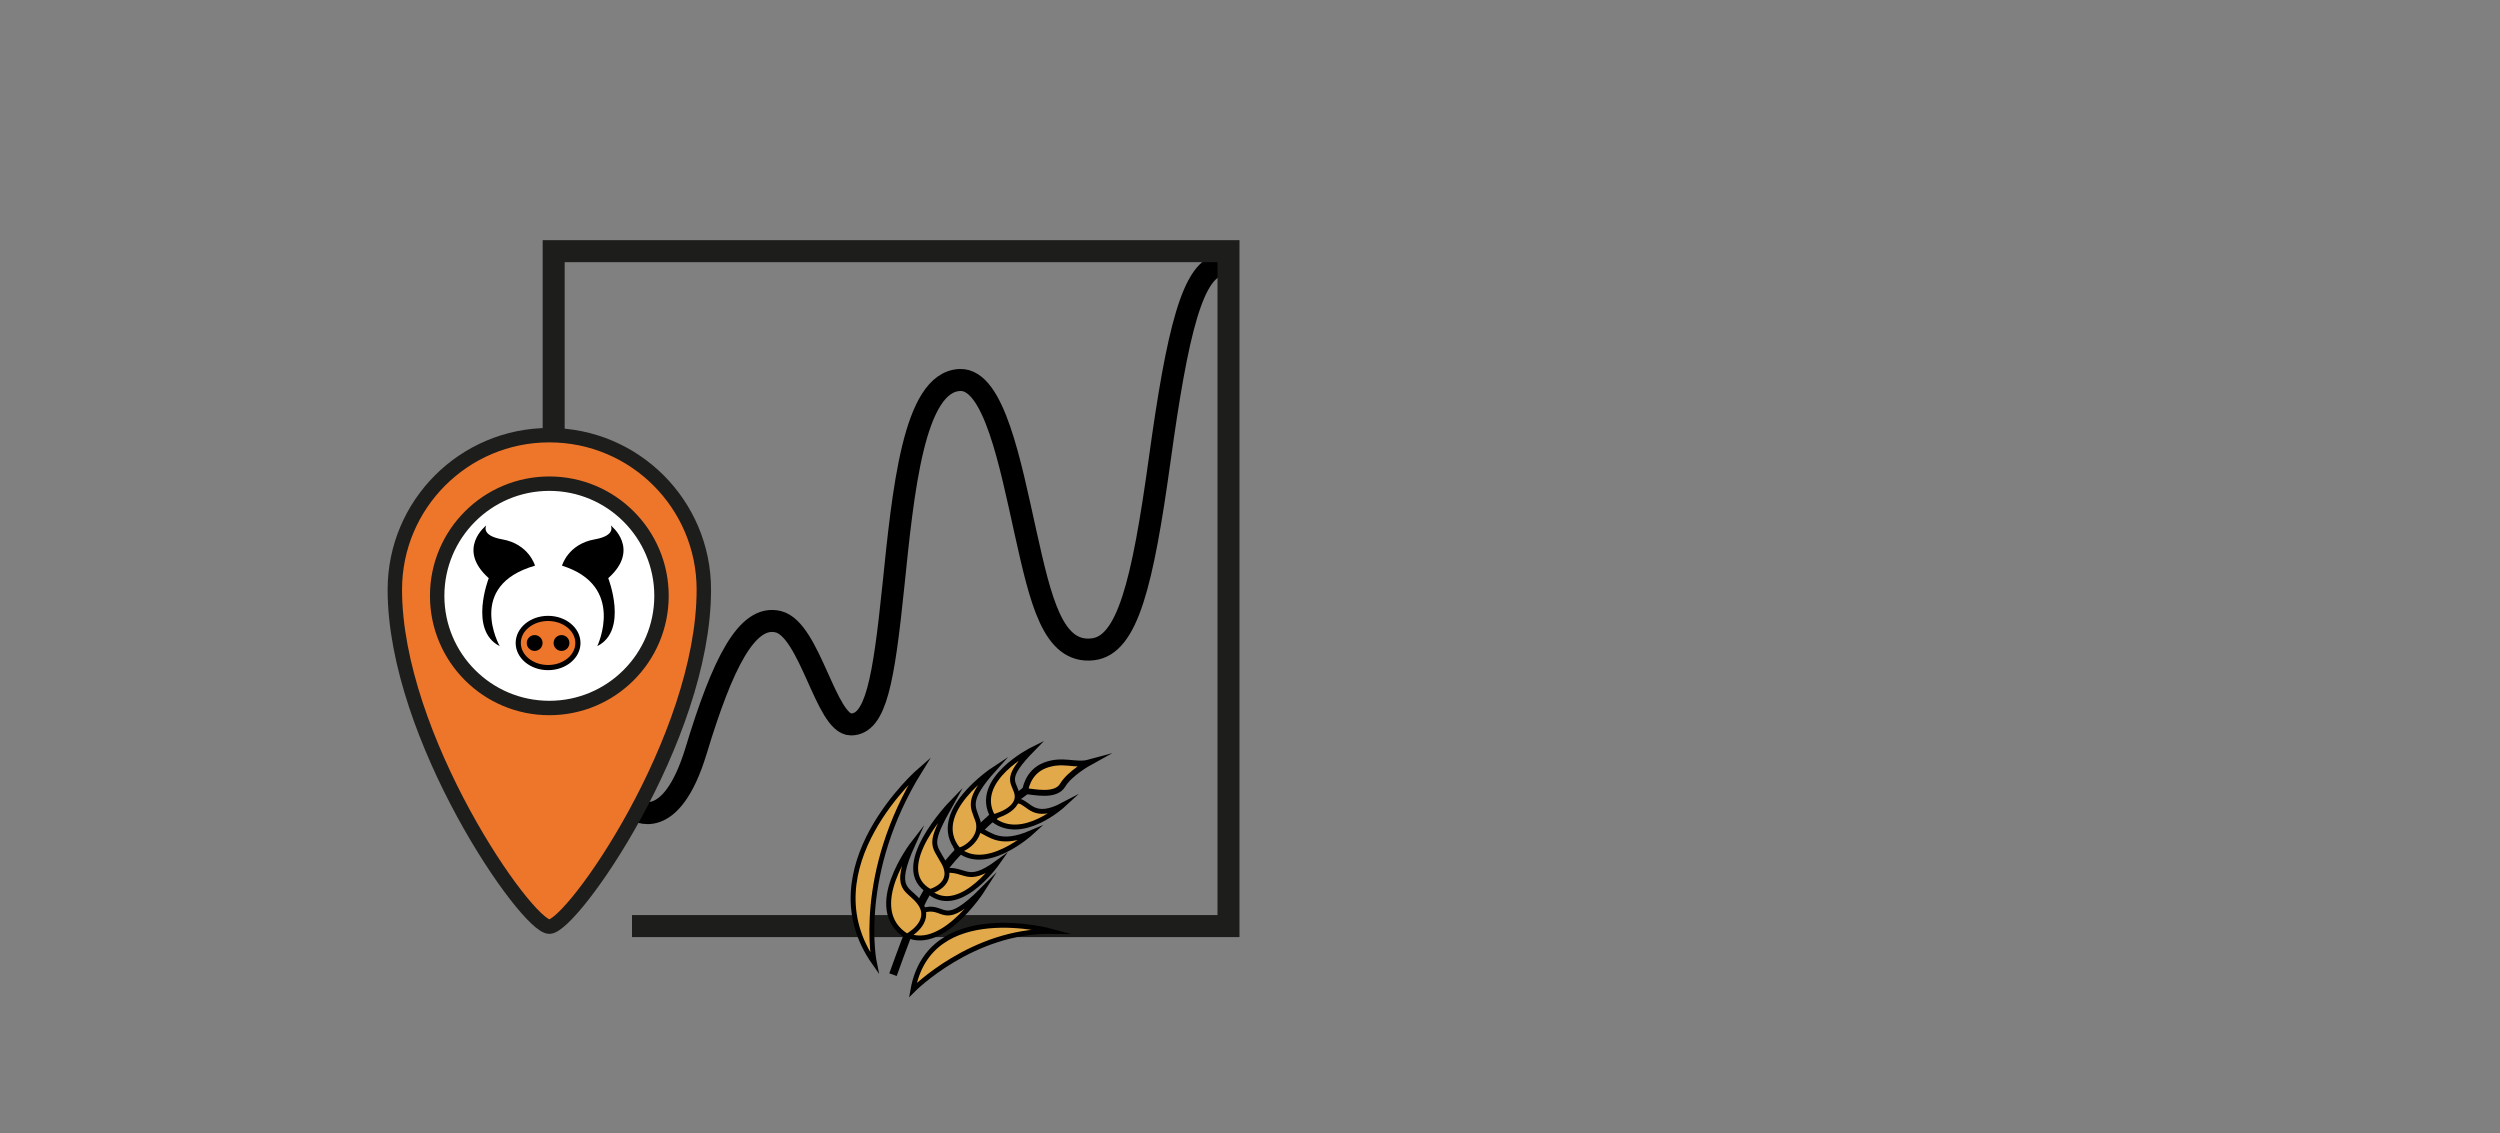 <?xml version="1.0" encoding="UTF-8"?>
<svg id="Layer_1" data-name="Layer 1" xmlns="http://www.w3.org/2000/svg" version="1.1" viewBox="0 0 300 136">
  <rect x="0" y="0" width="300" height="136" fill="#808080" stroke="none"/>
  <defs>
    <style>
      .cls-1 {
        fill: #000;
        stroke-width: 0px;
      }

      .cls-2 {
        stroke-width: .71px;
      }

      .cls-2, .cls-3, .cls-4, .cls-5, .cls-6, .cls-7, .cls-8, .cls-9 {
        stroke-miterlimit: 10;
      }

      .cls-2, .cls-3, .cls-4, .cls-5, .cls-8 {
        stroke: #000;
      }

      .cls-2, .cls-4 {
        fill: #e2a94b;
      }

      .cls-3 {
        stroke-width: .62px;
      }

      .cls-3, .cls-6 {
        fill: #ee762a;
      }

      .cls-4 {
        stroke-width: .59px;
      }

      .cls-5, .cls-8, .cls-9 {
        fill: none;
      }

      .cls-5, .cls-9 {
        stroke-width: 2.64px;
      }

      .cls-6, .cls-7 {
        stroke: #1d1d1b;
        stroke-linecap: round;
        stroke-width: 1.73px;
      }

      .cls-7 {
        fill: #fff;
      }

      .cls-8 {
        stroke-width: .94px;
      }

      .cls-9 {
        stroke: #1d1e1c;
      }
    </style>
  </defs>
  <path class="cls-5" d="M146.74,31.79c-3.62.09-5.48,8.22-7.56,23.26s-3.88,22.4-8.05,22.87c-4.82.55-6.26-5.93-8.08-14.08-1.81-8.15-3.77-18.38-7.85-18.24-5.59.19-6.83,13.46-8,24.76s-2.09,16.57-5.08,16.57-4.93-11.38-8.72-12.32-6.73,5.12-9.86,15.45c-3.05,10.07-7.3,7.11-7.3,7.11"/>
  <polyline class="cls-9" points="66.44 51.51 66.44 30.14 147.42 30.14 147.42 111.13 75.84 111.13"/>
  <path class="cls-8" d="M123.02,94.92s-3.97,2.95-5.38,4.52-3.84,3.74-4.99,5.73c-1.15,1.99-1.22-.15-5.49,11.79"/>
  <path class="cls-4" d="M107.97,111.44s.91-1.89,3.21-2.3,2.05,2.32,6.73-2.37c0,0-5.51,8.64-10.08,4.81"/>
  <path class="cls-4" d="M110.79,106.29s.13-1.51,2.41-1.81c2.82-.37,2.72,1.8,6.48-.94,0,0-5.2,7.42-8.89,2.75Z"/>
  <path class="cls-4" d="M114.8,101.8c-.07-.07,1.37-2.8,2.72-2.23s2.49,1.96,6.18.38c0,0-5.54,5.04-8.9,1.86Z"/>
  <path class="cls-4" d="M119.18,98.37s1.94-2.49,3.13-2.23,1.75,2.32,5.27.45c0,0-4.88,4.5-8.4,1.78Z"/>
  <path class="cls-4" d="M108.84,112.35s3.12-1.64,1.59-3.91c-1.35-1.99-3.52-1.34-.84-7.24,0,0-6.11,7.89-.75,11.15"/>
  <path class="cls-4" d="M111.59,106.99s3.13-.82,1.65-3.49c-1.25-2.25-1.91-2.08.91-7.1,0,0-7.57,7.82-2.56,10.58Z"/>
  <path class="cls-4" d="M114.97,101.95c.25.31,3.15-1.24,2.34-3.55-.57-1.63-1.37-2.38,1.93-6.06,0,0-7.9,5.2-4.26,9.61Z"/>
  <path class="cls-4" d="M119.16,98.02s3.58-.83,2.79-3.06c-.45-1.28-1.3-1.72,1.9-5,0,0-7.24,3.62-4.69,8.06Z"/>
  <path class="cls-2" d="M123.02,94.92s.22-2.26,2.38-3.08c2.16-.82,3.67.11,5.31-.34,0,0-2.35,1.3-3.19,2.72s-3.39.81-4.51.7Z"/>
  <path class="cls-4" d="M109.55,118.8s7.12-7.2,16.69-7.04c0,0-14.7-4.07-16.69,7.04Z"/>
  <path class="cls-4" d="M104.92,115.54s-2.23-10.68,5.5-23.13c0,0-13.53,11.71-5.5,23.13Z"/>
  <g>
    <path class="cls-6" d="M84.46,70.76c0,17.92-15.82,40.44-18.54,40.44s-18.54-22.73-18.54-40.44c0-10.24,8.3-18.54,18.54-18.54s18.54,8.3,18.54,18.54Z"/>
    <circle class="cls-7" cx="65.92" cy="71.5" r="13.46"/>
  </g>
  <g>
    <ellipse class="cls-3" cx="65.77" cy="77.16" rx="3.58" ry="2.95"/>
    <circle class="cls-1" cx="64.16" cy="77.16" r=".95"/>
    <circle class="cls-1" cx="67.38" cy="77.16" r=".95"/>
    <path class="cls-1" d="M71.68,77.52s3.46-7.24-4.24-9.64c0,0,.72-2.6,3.94-3.16,2.61-.46,1.91-1.67,1.91-1.67,0,0,3.64,2.81-.3,6.33,0,0,2.44,6.26-1.31,8.15Z"/>
    <path class="cls-1" d="M59.96,77.52s-4.1-7.24,4.24-9.64c0,0-.72-2.6-3.94-3.16-2.61-.46-1.91-1.67-1.91-1.67,0,0-3.64,2.81.3,6.33,0,0-2.44,6.26,1.31,8.15Z"/>
  </g>
</svg>